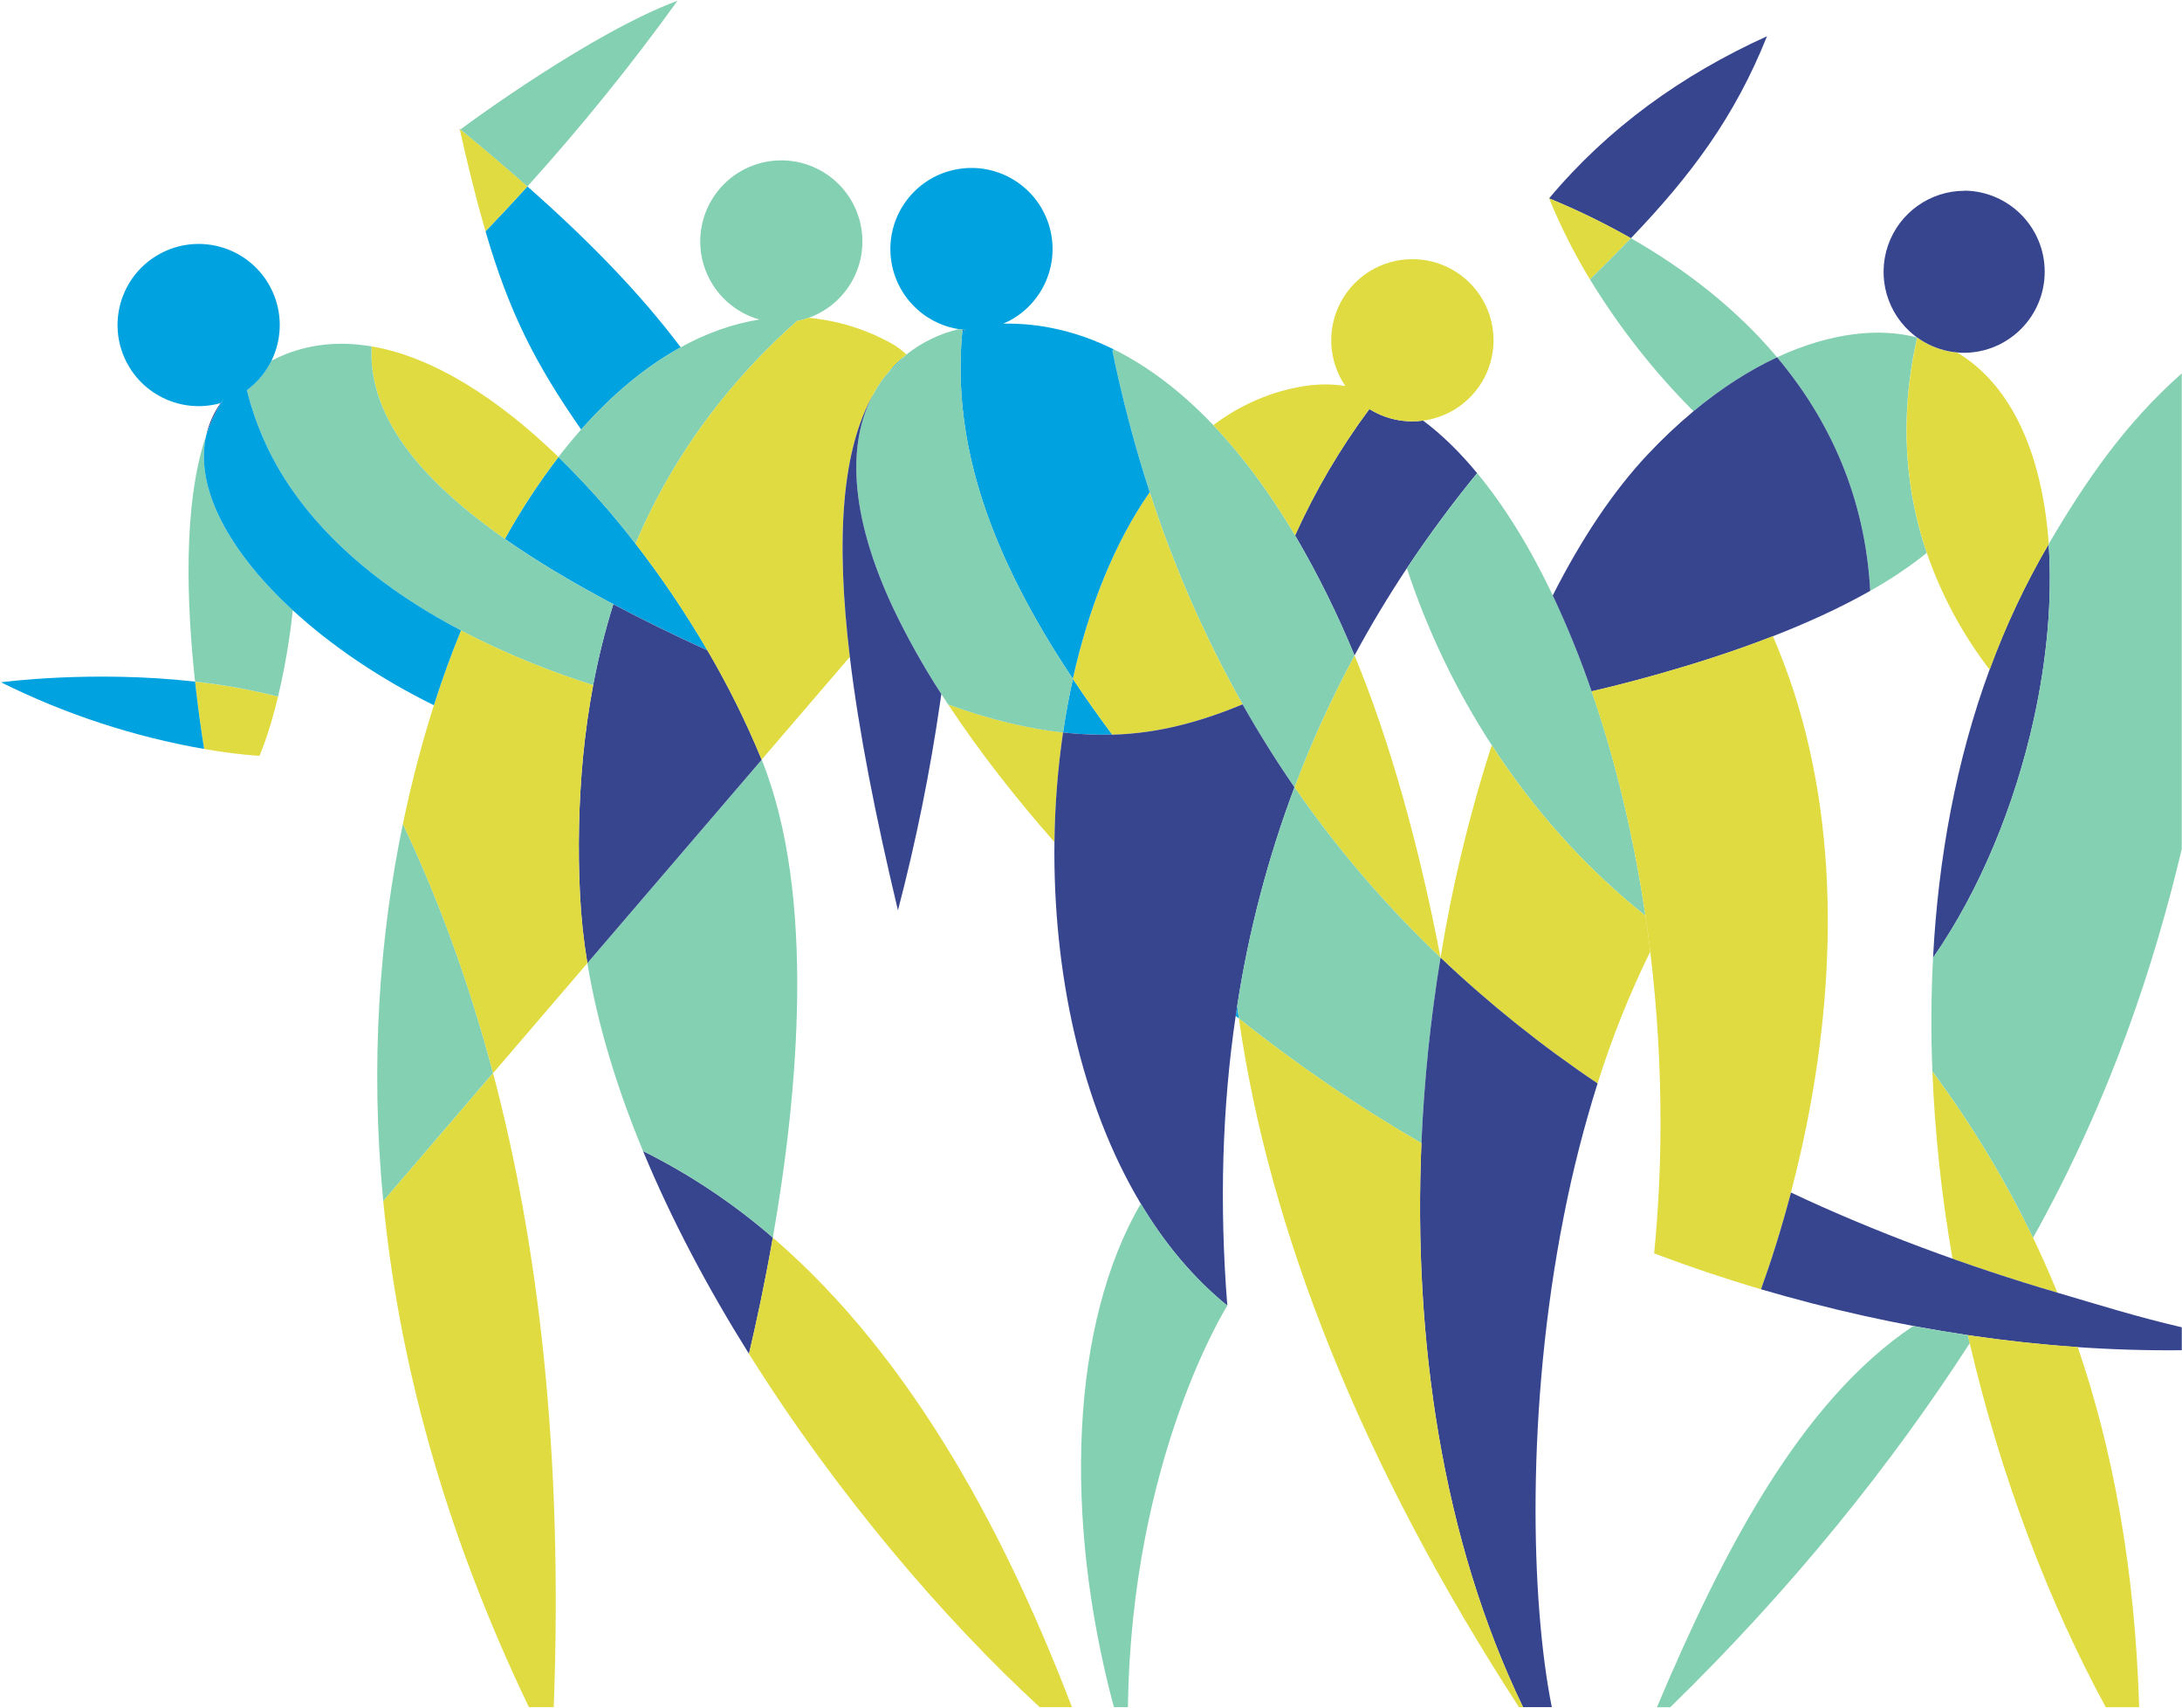 <?xml version="1.0" encoding="UTF-8"?>
<svg width="1592px" height="1246px" viewBox="0 0 1592 1246" version="1.1" xmlns="http://www.w3.org/2000/svg" xmlns:xlink="http://www.w3.org/1999/xlink">
    <title>csubject</title>
    <g id="Page-1" stroke="none" stroke-width="1" fill="none" fill-rule="evenodd">
        <g id="csubject">
            <path d="M1038.31,306.89 C1035.695,307.242 1033.059,307.422 1030.42,307.43 C1021.659,307.438 1013.006,305.494 1005.09,301.74 C1003.032,300.76 1001.029,299.669 999.09,298.47 C977.746,327.152 959.573,358.062 944.89,390.66 C961.391,418.802 975.884,448.075 988.26,478.26 C999.933,456.627 1012.657,435.427 1026.43,414.66 C1042.163,390.96 1059.26,367.81 1077.72,345.21 C1065.12,329.93 1051.92,317.04 1038.31,306.89 Z" id="Path" fill="#37458F" fill-rule="nonzero"></path>
            <path d="M944.47,574.43 C975.619,619.419 1011.325,661.076 1051.02,698.74 C1035.4,617.11 1013.86,539.9 988.29,478.26 C971.54,509.296 956.9,541.425 944.47,574.43 L944.47,574.43 Z" id="Path" fill="#E0DB40" fill-rule="nonzero"></path>
            <path d="M811.52,536.04 C801.28,522.28 791.697,508.71 782.77,495.33 C779.94,508.1 777.54,521.17 775.59,534.45 C787.518,535.779 799.521,536.31 811.52,536.04 Z" id="Path" fill="#00A3E0" fill-rule="nonzero"></path>
            <path d="M702.1,241.5 C702.87,241.23 703.65,240.96 704.44,240.7 C703.69,240.65 702.95,240.59 702.21,240.51 C702.18,240.84 702.13,241.17 702.1,241.5 Z" id="Path" fill="#37458F" fill-rule="nonzero"></path>
            <path d="M496.67,253.43 C465.67,212.26 427.74,173.97 384.81,136 C373.45,148.56 363.14,159.52 354.22,168.77 C371.87,229.07 390.75,265.43 424.02,313.43 C446.84,287.64 471.32,267.35 496.67,253.43 Z" id="Path" fill="#00A3E0" fill-rule="nonzero"></path>
            <path d="M944.93,390.66 C926.35,359.29 906.34,332.35 885.22,310.16 C862.14,285.9 837.75,267.32 812.46,254.84 L811.59,255.84 C818.77,290.746 827.874,325.229 838.86,359.13 C856.198,412.869 878.892,464.729 906.6,513.93 C918.333,534.69 930.957,554.843 944.47,574.39 C956.904,541.395 971.547,509.276 988.3,478.25 C975.924,448.069 961.431,418.799 944.93,390.66 L944.93,390.66 Z" id="Path" fill="#84D0B2" fill-rule="nonzero"></path>
            <path d="M1132.93,434.43 C1116.36,399.58 1097.77,369.43 1077.76,345.2 C1059.287,367.8 1042.19,390.95 1026.47,414.65 C1041.48,460.153 1062.287,503.533 1088.38,543.72 C1117.38,588.42 1154.5,631.5 1200.54,668.12 C1187.54,579.92 1163.71,499.15 1132.93,434.43 Z" id="Path" fill="#84D0B2" fill-rule="nonzero"></path>
            <path d="M148.94,546.48 C173.94,550.8 189.29,551.48 189.29,551.48 C189.29,551.48 196.01,536.79 202.87,508.26 C182.962,503.241 162.73,499.606 142.32,497.38 C144.43,516.72 146.89,533.72 148.94,546.48 Z" id="Path" fill="#E0DB40" fill-rule="nonzero"></path>
            <polygon id="Path" fill="#37458F" fill-rule="nonzero" points="335.34 93.91 335.52 94.7 335.93 94.4"></polygon>
            <path d="M1289.22,26.43 C1227.14,54.64 1173.42,93.18 1130.22,144.75 C1150.722,153.152 1170.663,162.862 1189.92,173.82 C1234.23,127.56 1265.79,85.03 1289.22,26.43 Z" id="Path" fill="#37458F" fill-rule="nonzero"></path>
            <path d="M335.93,94.43 L335.52,94.73 C341.98,123.42 348.03,147.57 354.22,168.73 C363.14,159.48 373.45,148.52 384.81,135.96 C369.15,122.107 352.857,108.263 335.93,94.43 Z" id="Path" fill="#E0DB40" fill-rule="nonzero"></path>
            <path d="M1189.94,173.82 C1170.683,162.862 1150.742,153.152 1130.24,144.75 C1138.606,165.215 1148.577,184.987 1160.06,203.88 C1170.62,193.57 1180.56,183.61 1189.94,173.82 Z" id="Path" fill="#E0DB40" fill-rule="nonzero"></path>
            <path d="M546.46,987.81 C551.83,965 558.1,935.88 563.86,903 C535.082,878.039 503.263,856.817 469.16,839.84 C489.95,890.06 516.54,940.01 546.46,987.81 Z" id="Path" fill="#37458F" fill-rule="nonzero"></path>
            <path d="M469.16,839.84 C503.263,856.817 535.082,878.039 563.86,903 C582.36,797.31 595.46,652.8 555.74,554.34 L428.56,702.72 C435.96,747.7 450.13,793.88 469.16,839.84 Z" id="Path" fill="#84D0B2" fill-rule="nonzero"></path>
            <path d="M279.63,876.43 L359.75,782.96 C341.75,714.96 319.29,654.71 293.95,601.14 C277.12,682.36 269.85,774.89 279.63,876.43 Z" id="Path" fill="#84D0B2" fill-rule="nonzero"></path>
            <path d="M0.74,497.83 C47.535,521.108 97.452,537.495 148.94,546.48 C146.89,533.72 144.43,516.72 142.32,497.34 C66.86,488.82 0.74,497.83 0.74,497.83 Z" id="Path" fill="#00A3E0" fill-rule="nonzero"></path>
            <path d="M494.32,0.55 C432.59,23.48 343.95,88.43 335.93,94.43 C352.83,108.33 369.123,122.187 384.81,136 C423.776,92.898 460.335,47.68 494.32,0.55 L494.32,0.55 Z" id="Path" fill="#84D0B2" fill-rule="nonzero"></path>
            <path d="M1405.77,403.43 C1391.09,360.31 1384.88,307.63 1398.77,246.3 L1398.68,246.24 C1372.06,239.12 1336.18,242.24 1296.54,260.69 C1335.36,306.9 1360.86,363.51 1364.54,431.08 C1379.022,423.016 1392.812,413.768 1405.77,403.43 L1405.77,403.43 Z" id="Path" fill="#84D0B2" fill-rule="nonzero"></path>
            <path d="M463.72,396.74 C446.476,374.342 427.676,353.187 407.46,333.43 C392.948,352.354 379.865,372.333 368.32,393.2 C390.27,408.57 416.48,424.43 447.47,440.85 C468.19,451.83 491.1,463.067 516.2,474.56 C500.423,447.503 482.892,421.508 463.72,396.74 L463.72,396.74 Z" id="Path" fill="#00A3E0" fill-rule="nonzero"></path>
            <path d="M1189.94,173.82 C1180.56,183.61 1170.62,193.57 1160.06,203.88 C1181.361,238.809 1206.717,271.096 1235.6,300.07 C1256.4,282.76 1276.95,269.84 1296.6,260.7 C1267.36,225.92 1230.61,197.04 1189.94,173.82 Z" id="Path" fill="#84D0B2" fill-rule="nonzero"></path>
            <path d="M1296.57,260.7 C1276.95,269.84 1256.4,282.76 1235.57,300.07 C1223.858,309.851 1212.751,320.333 1202.31,331.46 C1177.21,358.08 1153.79,393.13 1132.9,434.46 C1143.641,457.229 1153.106,480.578 1161.25,504.4 C1176.07,501.02 1235.33,486.88 1293.52,464.22 C1317.52,454.87 1342.1,443.83 1364.52,431.11 C1360.89,363.52 1335.39,306.91 1296.57,260.7 Z" id="Path" fill="#37458F" fill-rule="nonzero"></path>
            <path d="M1483.34,903.15 C1462.734,860.434 1438.134,819.763 1409.87,781.68 C1411.735,827.539 1416.649,873.223 1424.58,918.43 C1438.32,923.303 1452.287,928.01 1466.48,932.55 C1477.86,936.21 1489.397,939.757 1501.09,943.19 C1495.49,929.457 1489.573,916.11 1483.34,903.15 Z" id="Path" fill="#E0DB40" fill-rule="nonzero"></path>
            <path d="M1494.71,396.96 C1477.628,426.157 1463.197,456.826 1451.59,488.6 C1427.19,554.98 1414.16,626.21 1410.36,698.83 C1444.61,649.54 1470.06,587.33 1483.85,524.83 C1493.54,480.86 1497.49,436.81 1494.71,396.96 Z" id="Path" fill="#37458F" fill-rule="nonzero"></path>
            <path d="M1428.02,257.25 C1425.901,257.065 1423.795,256.761 1421.71,256.34 C1413.458,254.684 1405.659,251.274 1398.84,246.34 C1384.92,307.67 1391.13,360.34 1405.84,403.47 C1416.417,434.144 1431.891,462.902 1451.66,488.63 C1463.267,456.856 1477.698,426.187 1494.78,396.99 C1490.35,334.31 1469.38,282.11 1428.02,257.25 Z" id="Path" fill="#E0DB40" fill-rule="nonzero"></path>
            <path d="M1320.02,545.64 C1313.735,517.73 1304.867,490.466 1293.53,464.2 C1235.34,486.86 1176.08,501 1161.26,504.38 C1178.38,553.97 1191.86,609.38 1200.52,668.13 C1201.8,676.797 1202.97,685.517 1204.03,694.29 C1209.064,735.893 1211.562,777.764 1211.51,819.67 C1211.51,851.1 1209.98,882.83 1206.88,914.54 C1232.587,924.22 1258.567,932.94 1284.82,940.7 C1291.89,921.1 1299.55,897.21 1306.67,870.11 C1329.56,782.97 1346.69,662.75 1320.02,545.64 Z" id="Path" fill="#E0DB40" fill-rule="nonzero"></path>
            <path d="M691.74,513.94 C714.22,547.94 740.87,582.08 769.33,614.41 C769.638,587.634 771.73,560.908 775.59,534.41 C750.27,531.64 722.54,525.15 691.74,513.94 Z" id="Path" fill="#E0DB40" fill-rule="nonzero"></path>
            <path d="M901.57,741.27 L903.9,743.13 C903.46,740.07 903.07,737.03 902.67,733.99 C902.29,736.41 901.923,738.837 901.57,741.27 Z" id="Path" fill="#00A3E0" fill-rule="nonzero"></path>
            <path d="M838.86,359.14 C813.19,396.01 794.33,443.23 782.77,495.33 C791.69,508.717 801.273,522.287 811.52,536.04 C846.82,535.18 878.33,525.58 906.6,513.94 C878.892,464.739 856.198,412.879 838.86,359.14 Z" id="Path" fill="#E0DB40" fill-rule="nonzero"></path>
            <path d="M906.6,513.94 C878.33,525.58 846.82,535.18 811.52,536.04 C799.521,536.31 787.518,535.779 775.59,534.45 C771.73,560.948 769.638,587.674 769.33,614.45 C768.17,708.45 788.4,804.95 832.33,878.28 C849.64,907.18 870.63,932.49 895.46,952.63 C889.627,879.003 891.66,808.563 901.56,741.31 C901.913,738.877 902.28,736.45 902.66,734.03 C911.053,679.534 925.06,626.053 944.46,574.44 C930.96,554.867 918.34,534.7 906.6,513.94 Z" id="Path" fill="#37458F" fill-rule="nonzero"></path>
            <path d="M368.32,393.23 C379.864,372.353 392.947,352.364 407.46,333.43 C363.76,291.1 316.4,260.43 271.09,252.73 C269.02,295.77 294.77,341.74 368.32,393.23 Z" id="Path" fill="#E0DB40" fill-rule="nonzero"></path>
            <path d="M944.47,574.43 C925.07,626.043 911.063,679.524 902.67,734.02 C903.07,737.02 903.46,740.1 903.9,743.16 C945.985,776.727 990.504,807.124 1037.09,834.1 C1039.026,788.742 1043.678,743.541 1051.02,698.74 C1011.325,661.076 975.619,619.419 944.47,574.43 Z" id="Path" fill="#84D0B2" fill-rule="nonzero"></path>
            <path d="M1200.54,668.13 C1154.54,631.51 1117.39,588.43 1088.38,543.73 C1072.016,594.374 1059.53,646.191 1051.03,698.73 C1086.598,732.454 1124.921,763.147 1165.6,790.49 C1175.959,757.492 1188.813,725.329 1204.05,694.28 C1202.99,685.493 1201.82,676.777 1200.54,668.13 Z" id="Path" fill="#E0DB40" fill-rule="nonzero"></path>
            <path d="M1165.6,790.5 C1124.918,763.158 1086.591,732.464 1051.02,698.74 C1043.675,743.531 1039.02,788.722 1037.08,834.07 C1031.08,975.81 1051.86,1122.6 1111.21,1245.6 L1132.21,1245.6 C1116.82,1168.65 1113.21,1027.74 1140.96,887.34 C1147.36,854.625 1155.586,822.295 1165.6,790.5 L1165.6,790.5 Z" id="Path" fill="#37458F" fill-rule="nonzero"></path>
            <path d="M1037.09,834.07 C990.504,807.094 945.985,776.697 903.9,743.13 C925.82,896.89 992.79,1067.65 1108.24,1245.6 L1111.24,1245.6 C1051.87,1122.6 1031.02,975.81 1037.09,834.07 Z" id="Path" fill="#E0DB40" fill-rule="nonzero"></path>
            <path d="M832.34,878.24 C781.44,965.24 775.34,1106.3 812.71,1245.6 L822.95,1245.6 C825.31,1063.55 895.47,952.6 895.47,952.6 C870.65,932.43 849.65,907.14 832.34,878.24 Z" id="Path" fill="#84D0B2" fill-rule="nonzero"></path>
            <path d="M359.75,783 L279.63,876.43 C290.51,989.35 322.49,1113.43 385.88,1245.56 L404.02,1245.56 C410.93,1060.03 392.9,908.26 359.75,783 Z" id="Path" fill="#E0DB40" fill-rule="nonzero"></path>
            <path d="M563.86,903 C558.1,935.88 551.86,965 546.46,987.81 C610.11,1089.5 688.78,1181.45 758.57,1245.6 L782.09,1245.6 C736.82,1127.35 669.09,993.54 563.86,903 Z" id="Path" fill="#E0DB40" fill-rule="nonzero"></path>
            <path d="M1494.71,396.96 C1497.49,436.81 1493.54,480.86 1483.85,524.78 L1483.85,524.78 C1470.06,587.33 1444.61,649.54 1410.36,698.78 C1408.92,726.26 1408.79,753.94 1409.87,781.63 C1438.134,819.713 1462.734,860.384 1483.34,903.1 C1540.64,800.25 1571.96,702.85 1591.83,619.49 L1591.83,272.43 C1550.15,309.29 1521.54,351.3 1494.71,396.96 Z" id="Path" fill="#84D0B2" fill-rule="nonzero"></path>
            <path d="M555.32,553.29 C544.116,526.184 531.044,499.887 516.2,474.59 C491.047,463.09 468.137,451.853 447.47,440.88 C441.417,460.272 436.508,480.002 432.77,499.97 C429.61,516.723 427.14,534.213 425.36,552.44 C422.267,585.596 421.529,618.93 423.15,652.19 C423.961,669.125 425.767,685.997 428.56,702.72 L555.74,554.34 L555.32,553.29 Z" id="Path" fill="#37458F" fill-rule="nonzero"></path>
            <path d="M150.45,317.64 C133.19,367.94 136.32,442.22 142.32,497.34 C162.73,499.566 182.962,503.201 202.87,508.22 C207.781,487.499 211.371,466.486 213.62,445.31 C167.92,403.31 141.64,356.56 150.45,317.64 Z" id="Path" fill="#84D0B2" fill-rule="nonzero"></path>
            <path d="M368.32,393.23 C294.77,341.74 268.98,295.77 271.09,252.76 C249.61,249.08 228.59,250.54 208.64,258.34 C205.047,259.74 201.532,261.332 198.11,263.11 C193.935,271.636 187.78,279.038 180.16,284.7 C187.17,313.068 199.788,339.745 217.27,363.16 C248.18,405.11 291.94,436.66 336.34,460.03 C369.9,477.7 403.8,490.69 432.77,499.97 C436.508,480.002 441.417,460.272 447.47,440.88 C416.48,424.43 390.27,408.6 368.32,393.23 Z" id="Path" fill="#84D0B2" fill-rule="nonzero"></path>
            <path d="M160.88,294.14 C155.914,301.224 152.371,309.205 150.45,317.64 C153.194,309.404 156.819,301.489 161.26,294.03 L160.88,294.14 Z" id="Path" fill="#37458F" fill-rule="nonzero"></path>
            <path d="M425.36,552.43 C427.12,534.19 429.59,516.7 432.77,499.96 C403.77,490.68 369.9,477.69 336.34,460.02 C329.22,477.433 322.627,495.623 316.56,514.59 C315.4,518.223 314.263,521.89 313.15,525.59 C305.91,549.54 299.43,574.78 293.95,601.21 C319.29,654.78 341.75,715 359.75,783.03 L428.56,702.75 C425.767,686.027 423.961,669.155 423.15,652.22 C421.527,618.946 422.265,585.599 425.36,552.43 L425.36,552.43 Z" id="Path" fill="#E0DB40" fill-rule="nonzero"></path>
            <path d="M163.18,291 C162.38,292 161.62,293.08 160.88,294.14 L161.26,294.03 C161.89,293 162.52,291.99 163.18,291 Z" id="Path" fill="#37458F" fill-rule="nonzero"></path>
            <path d="M217.27,363.16 C199.788,339.745 187.17,313.068 180.16,284.7 C204.738,266.487 211.382,232.543 195.483,206.408 C179.585,180.273 146.386,170.566 118.912,184.018 C91.438,197.47 78.747,229.646 89.641,258.231 C100.535,286.816 131.422,302.385 160.88,294.14 C161.62,293.08 162.38,292.03 163.18,291 C162.52,292 161.89,293 161.26,294 C156.819,301.459 153.194,309.374 150.45,317.61 C141.64,356.53 167.92,403.28 213.62,445.28 C241.78,471.16 277.32,495.28 316.56,514.57 C322.6,495.61 329.193,477.42 336.34,460 C291.94,436.66 248.18,405.11 217.27,363.16 Z" id="Path" fill="#00A3E0" fill-rule="nonzero"></path>
            <path d="M570.11,117.02 C540.542,116.993 515.496,138.804 511.46,168.095 C507.423,197.387 525.637,225.159 554.11,233.13 C534.68,236.19 515.42,243.06 496.63,253.4 C471.28,267.4 446.8,287.64 423.94,313.46 C418.333,319.8 412.827,326.467 407.42,333.46 C427.635,353.207 446.435,374.353 463.68,396.74 C479.273,360.041 499.726,325.603 524.49,294.35 C541.717,272.669 560.813,252.541 581.56,234.2 C584.434,233.637 587.262,232.858 590.02,231.87 C617.095,222.164 633.266,194.393 628.344,166.055 C623.422,137.718 598.832,117.026 570.07,117.02 L570.11,117.02 Z" id="Path" fill="#84D0B2" fill-rule="nonzero"></path>
            <path d="M811.59,255.85 L812.46,254.85 C786.46,242.01 759.46,235.62 731.97,236.15 C759.103,224.597 773.588,194.828 765.932,166.349 C758.276,137.869 730.818,119.375 701.549,122.984 C672.281,126.593 650.138,151.203 649.629,180.689 C649.121,210.175 670.403,235.535 699.53,240.15 C700.42,240.29 701.31,240.41 702.21,240.51 C702.95,240.59 703.69,240.65 704.44,240.7 C703.65,240.96 702.87,241.23 702.1,241.5 C698.1,283.22 703.48,324.34 717.1,366.05 C730.87,408.12 753.1,450.8 782.74,495.33 C794.3,443.23 813.16,396.01 838.83,359.14 C827.854,325.238 818.76,290.755 811.59,255.85 Z" id="Path" fill="#00A3E0" fill-rule="nonzero"></path>
            <path d="M1030.42,189.11 C1008.487,189.11 988.355,201.247 978.112,220.641 C967.869,240.035 969.196,263.504 981.56,281.62 C972.024,280.158 962.324,280.131 952.78,281.54 C927.87,285.23 905.32,295.2 885.22,310.16 C906.34,332.35 926.35,359.29 944.93,390.66 C959.613,358.062 977.786,327.152 999.13,298.47 C1001.069,299.669 1003.072,300.76 1005.13,301.74 C1013.046,305.494 1021.699,307.438 1030.46,307.43 C1033.099,307.422 1035.735,307.242 1038.35,306.89 C1069.234,302.768 1091.625,275.395 1089.542,244.306 C1087.459,213.218 1061.618,189.076 1030.46,189.11 L1030.42,189.11 Z" id="Path" fill="#E0DB40" fill-rule="nonzero"></path>
            <polygon id="Path" fill="#37458F" fill-rule="nonzero" points="1398.81 246.27 1398.71 246.27 1398.8 246.33"></polygon>
            <path d="M1433.42,139.2 C1408.216,139.198 1385.779,155.168 1377.526,178.983 C1369.274,202.798 1377.019,229.226 1396.82,244.82 C1397.44,245.31 1398.07,245.82 1398.71,246.25 L1398.81,246.25 L1398.81,246.25 C1405.629,251.184 1413.428,254.594 1421.68,256.25 C1423.765,256.671 1425.871,256.975 1427.99,257.16 C1429.78,257.33 1431.59,257.42 1433.43,257.42 C1465.8,256.999 1491.821,230.638 1491.821,198.265 C1491.821,165.892 1465.8,139.531 1433.43,139.11 L1433.42,139.2 Z" id="Path" fill="#37458F" fill-rule="nonzero"></path>
            <path d="M653.15,266.07 C655.744,263.451 658.474,260.971 661.33,258.64 C658.46,260.954 655.729,263.435 653.15,266.07 L653.15,266.07 Z" id="Path"></path>
            <path d="M646.68,273.43 L661.33,258.64 C658.474,260.971 655.744,263.451 653.15,266.07 C650.871,268.413 648.712,270.869 646.68,273.43 L646.68,273.43 Z" id="Path" fill="#00A3E0" fill-rule="nonzero"></path>
            <path d="M646.33,273.78 L646.68,273.43 C648.712,270.869 650.871,268.413 653.15,266.07 C650.746,268.522 648.47,271.095 646.33,273.78 L646.33,273.78 Z" id="Path" fill="#00A3E0" fill-rule="nonzero"></path>
            <path d="M646.33,273.78 L646.68,273.43 C648.712,270.869 650.871,268.413 653.15,266.07 C650.746,268.522 648.47,271.095 646.33,273.78 L646.33,273.78 Z" id="Path" fill="#E0DB40" fill-rule="nonzero"></path>
            <path d="M717.13,366.05 C703.48,324.34 698.13,283.22 702.13,241.5 C702.13,241.17 702.21,240.84 702.24,240.5 C701.34,240.4 700.45,240.28 699.56,240.14 C685.636,243.435 672.603,249.743 661.38,258.62 C661.17,258.41 660.96,258.21 661.38,258.62 L646.68,273.43 C643.462,277.492 640.545,281.784 637.95,286.27 C615.23,326.79 623.27,383.03 651.29,442.87 C661.717,464.818 673.587,486.051 686.82,506.43 C688.427,508.937 690.067,511.453 691.74,513.98 C722.54,525.19 750.27,531.68 775.59,534.49 C777.54,521.21 779.94,508.14 782.77,495.37 C753.11,450.8 730.9,408.12 717.13,366.05 Z" id="Path" fill="#84D0B2" fill-rule="nonzero"></path>
            <path d="M649.6,250.12 C631.189,240.046 610.915,233.835 590.02,231.87 C587.262,232.858 584.434,233.637 581.56,234.2 C560.813,252.541 541.717,272.669 524.49,294.35 C499.726,325.603 479.273,360.041 463.68,396.74 C482.853,421.517 500.384,447.523 516.16,474.59 C531.004,499.887 544.076,526.184 555.28,553.29 L555.7,554.29 L585.59,519.43 L620.02,479.33 C609.79,394.08 613.66,327.93 637.93,286.27 C640.383,281.888 643.185,277.711 646.31,273.78 C648.45,271.095 650.726,268.522 653.13,266.07 C655.709,263.435 658.44,260.954 661.31,258.64 C657.797,255.299 653.86,252.434 649.6,250.12 L649.6,250.12 Z" id="Path" fill="#E0DB40" fill-rule="nonzero"></path>
            <path d="M637.95,286.27 C640.545,281.784 643.462,277.492 646.68,273.43 L646.33,273.78 C643.205,277.711 640.403,281.888 637.95,286.27 L637.95,286.27 Z" id="Path" fill="#00A3E0" fill-rule="nonzero"></path>
            <path d="M651.29,442.87 C623.29,383.03 615.23,326.79 637.95,286.27 C613.68,327.93 609.81,394.08 620.04,479.33 C626.56,533.69 638.81,595.78 655.15,664.21 C668.286,614.042 678.592,563.175 686.02,511.85 C686.28,510.03 686.53,508.21 686.79,506.39 C673.568,486.023 661.709,464.803 651.29,442.87 L651.29,442.87 Z" id="Path" fill="#37458F" fill-rule="nonzero"></path>
            <path d="M1501.09,943.17 C1435.16,923.85 1367.2,898.69 1306.69,870.11 C1299.57,897.21 1291.91,921.11 1284.84,940.7 C1384.31,969.95 1488.2,986.26 1591.84,985.17 L1591.84,968.43 C1558.8,960.72 1532.02,952.3 1501.09,943.17 Z" id="Path" fill="#37458F" fill-rule="nonzero"></path>
            <path d="M1437.13,980.06 C1436.67,978.06 1436.213,976.09 1435.76,974.15 C1429.093,973.157 1422.457,972.107 1415.85,971 L1415.55,971 C1408.997,969.9 1402.45,968.737 1395.91,967.51 L1395.91,967.51 C1313.62,1022.64 1256.91,1131.98 1208.91,1245.65 L1218.65,1245.65 C1308.38,1158.14 1380.39,1067.94 1437.13,980.06 Z" id="Path" fill="#84D0B2" fill-rule="nonzero"></path>
            <path d="M1515.95,982.88 C1490.837,981.14 1465.683,978.473 1440.49,974.88 L1435.76,974.18 C1436.207,976.18 1436.663,978.15 1437.13,980.09 C1459.84,1077.6 1494.84,1169.18 1536.38,1245.63 L1560.75,1245.63 C1557.63,1143.83 1541.51,1057.68 1515.95,982.88 Z" id="Path" fill="#E0DB40" fill-rule="nonzero"></path>
        </g>
    </g>
</svg>